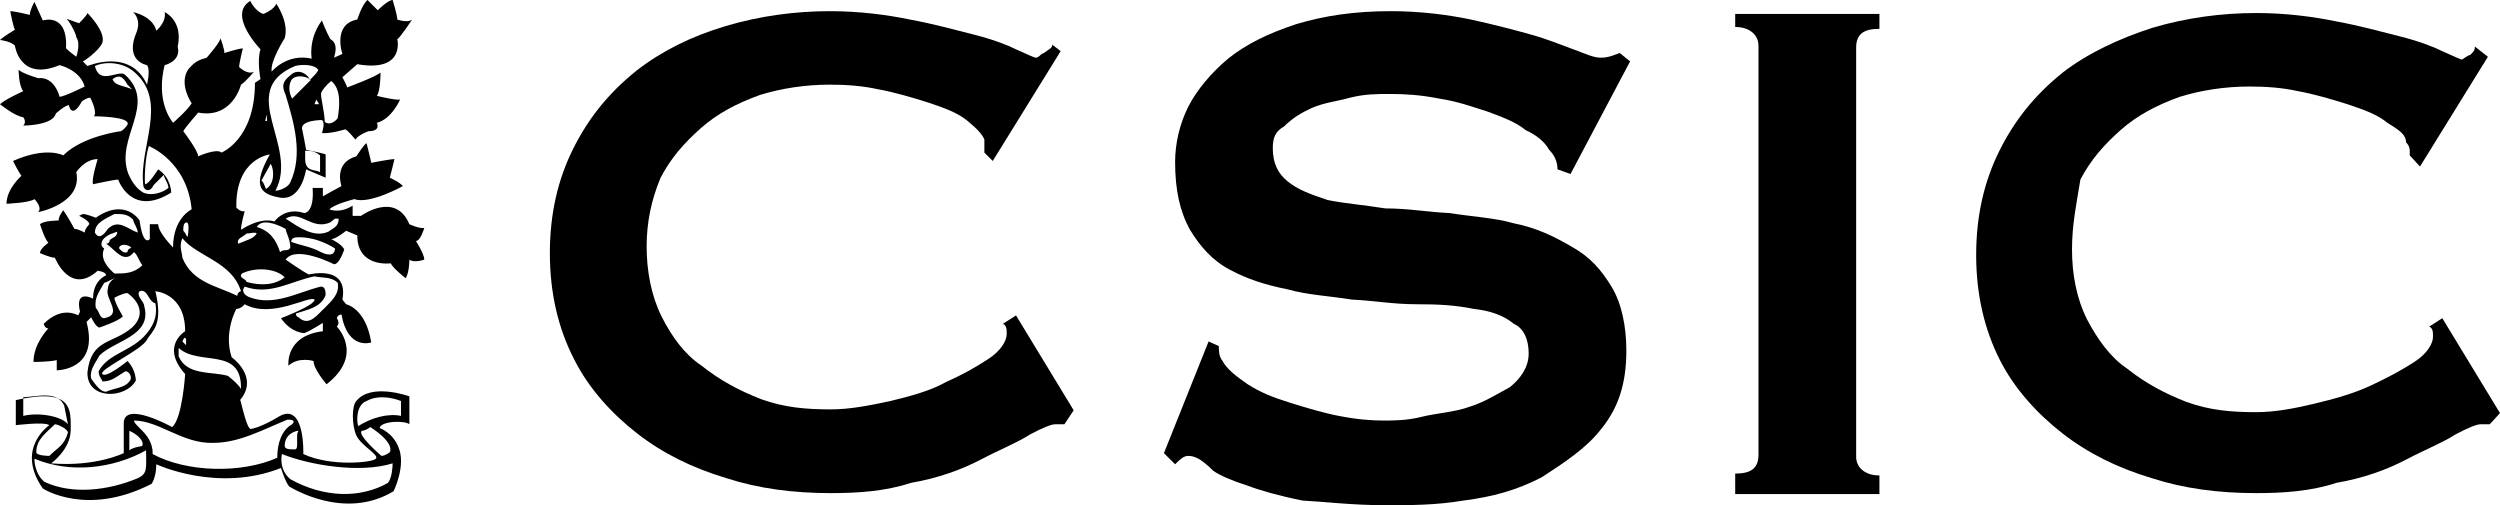 <?xml version="1.0" encoding="utf-8"?>
<!-- Generator: Adobe Illustrator 22.0.1, SVG Export Plug-In . SVG Version: 6.00 Build 0)  -->
<svg version="1.1" id="Capa_1" xmlns="http://www.w3.org/2000/svg" xmlns:xlink="http://www.w3.org/1999/xlink" x="0px" y="0px"
	 viewBox="0 0 268.7 54.3" style="enable-background:new 0 0 268.7 54.3;" xml:space="preserve">
<style type="text/css">
	.st0{display:none;fill:#6D6969;}
</style>
<rect x="-33" y="4.6" class="st0" width="217" height="67.3"/>
<g id="Symbols">
	<g id="Header-Transparent-_x2F_-Normal" transform="translate(-1355, -90)">
		<g id="logo-csic-white" transform="translate(1355, 90)">
			<g id="Group-3">
				<path id="Fill-1" d="M26.9,46.1c0,0,0.9,0,3.2-1.4c2.7-1.4,2.5,4.1,2.5,4.1c3,1.4,7.5,0.9,7.8,0.5c0.4-0.4-1.6-1.4-2.1-2.5
					s-0.5-3.2,0-3.7c1.6-2,5.7-0.5,5.7-0.5c0,0.5,0,3,0,3c-0.4-0.4-3-0.4-3.2,0.4c0,0,1.4,0.5,2,2c0.9,2-0.5,4.8-0.5,4.8
					c-5.3,3.2-11-0.4-11.2-0.5c-0.4-0.4-0.9-2-0.9-2c-6.8,2.7-13.4-0.4-13.4-0.4c0,1.4-0.5,2.1-0.5,2.1c-7,3.6-11.7,0.5-11.7,0.5
					c-3-4.3,0.7-6.8,0.7-6.8c-0.5-0.4-3.6,0-3.6,0V43c6.2-1.4,5.9,1.1,5.9,3.2c0,2.1-2.1,3.6-2.1,3.6c4.8,0.4,7.8-1.1,7.8-1.1
					s0-0.5,0-3.2c0-2.5,5.2,0.4,5.2,0.4c1.1-0.9,1.4-5.7,1.4-5.7c-2.7-3,0-4.6,0-4.6c0-4.1-3.2-4.3-3.2-4.3c0.9,3.7-0.4,4.3-0.9,5.2
					c-0.5,1.1-5.2,3.2-4.8,3.7s2.7-1.4,2.7-1.4c0.9,0.9,0.9,2.1,0.9,2.1c-1.1,2-5.3,2.1-5.2-0.9c0.4-3.6,2.7-3,4.8-4.8
					c2.1-2-0.5-3.7-0.5-3.7c-0.5,0-1.4,0.5-1.4,0.5c0,0.5,0.9,2,0.9,2c-0.4,0.5-2.5,1.2-2.5,1.2c-0.4,0-0.9-1.1-0.9-1.1l-0.5,0.5
					c1.4,5.2-3.2,5.2-3.2,5.2v-1.1c-0.7,0.2-2.5,0.2-2.5,0.2c0-2,1.6-3.6,1.6-3.6c-0.4,0-0.5-0.5-0.5-0.5c2-2,3.7-0.9,3.7-0.9
					l0.2-0.4C8,31,10,32.1,10,32.1c0-2,1.4-2.5,1.4-2.5c0-0.4-0.9-0.5-0.9-0.5c-3,2.7-4.6-1.4-4.6-1.4c-0.5,0-1.6-0.5-1.6-0.5
					c0-0.5,0.9-1.1,0.9-1.1c-0.4-0.4-0.9-2-0.9-2c0.4-0.4,2-0.4,2-0.4c0-0.5,0.5-1.1,0.5-1.1c0.5,0.7,1.2,2,1.2,2
					c0.4,0,1.1,0.4,1.1,0.4c0-0.4,0.5-0.9,0.5-0.9c0-0.4-1.1-0.9-1.1-0.9L8.9,23c0.4,0,1.4,0.4,1.4,0.4c3.2-2.2,4.7,0.3,4.7,0.3
					c0.4,2.9,1.1,2,1.1,2c0-0.4,0-1.6,0-1.6H17c0,0.9,1.6,2.5,1.6,2.5c0-3.2,2-4.1,2-4.1c-0.5-5.2-4.6-6.8-4.6-6.8
					c-0.4,1.1-0.5,3.7-0.4,4.1c0.4,0,1.4-1.6,1.4-1.6c1.4,0.9,1.4,2.5,1.4,2.5c-4.3,2.7-5.7-1.4-5.7-1.4c-0.4,0-2.7,0.5-2.7,0.5
					c-0.2-0.5,0.5-2.7,0.5-2.7c-1.4,0-2.3,1.4-2.3,1.4c0.7,3.4-4.1,4.3-4.1,4.3c0.5-0.5-0.4-1.4-0.4-1.4c-0.5,0.4-3,0.5-3,0.5
					c0-1.6,1.6-3,1.6-3c-0.3-0.4-0.9-1.6-0.9-1.6c3.6-1.6,5.4-0.6,5.4-0.6c2.1-2.1,6.2-2.6,6.2-2.6c0.4-0.2,0.7-0.7,0.7-0.7
					c0.4-0.9-3.6-0.9-3.6-0.9c0.4-0.5-0.4-2-0.4-2c-0.4,0-0.9,0.4-0.9,0.4c-1.1,2-1.4,0.4-1.4,0.4C7,11.3,6,12.2,6,12.2
					c-0.3,1.3-3.5,1.3-3.5,1.3c0.4-0.4,0-0.9,0-0.9C1.6,12.5,0,11.2,0,11.2c0.5-0.5,2.5-1.4,2.5-1.4C2,9.2,2,7.5,2,7.5
					c0.4,0.4,2.1,0.9,2.1,0.9c1.8-0.2,2.3,2,2.3,2c0.5,0,2.7-1.1,2.7-1.1C8.6,7.5,6.4,7,6.4,7C2.1,8.8,1.6,4.9,1.6,4.9
					C1.1,4.4,0,4.3,0,4.3c0.4-0.4,1.6-1.1,1.6-1.1c-0.2-0.4-0.5-2-0.5-2c0.5,0,2.1,0.4,2.1,0.4c0-0.5,0.5-1.4,0.5-1.4l0.9,2
					c0,0,2.7-0.9,2.5,3c0,0,0.4,0.4,1.1,0.9c0,0,0.5-1.4,0-2.1c0-0.4-0.9-2-1.1-2c0,0,1.1,0.4,1.4,0.5c0,0,0.9-0.9,0.9-1.1
					c0,0,2,2,1.6,3.2c-0.4,0.9-2,2-2.1,2l0.5,0.5c0,0,4.6-2,6.4,2c0,0,0.4-1.6,0-2.1c0,0-2.5-0.4-1.1-3.6c0.5-1.4-0.4-2.1-0.4-2.1
					s2.1,0.4,2.5,2c0,0,1.1-0.9,0.9-2c0,0,2,0.9,1.4,3.7c0.4,1.6-1.4,2-1.4,2s-1.1,3.6,0.9,6.2c0,0,1.6-1.4,2-2.1c0,0-1.4-2-0.4-3.6
					c1.1-1.4,2-1.1,2.1-1.4c0,0,1.4-1.6,1.4-2c0,0,0.5,1.4,0.4,1.6c0,0,1.6-0.5,2-0.5c0,0-0.4,1.6-0.4,2c0,0,0.9,0.9,1.6,0.5
					c0,0-0.9,1.1-1.4,1.4c0,0-0.9,3.7-4.6,3c0,0-1.4,1.6-1.6,2c0,0,1.6,2.1,1.6,2.7c0,0,2-0.9,2.5-0.4c0,0,3.6-1.4,3.6-7.5L28,8.5
					c0,0-0.4-2,0-3.2c0,0-3.6-3.7-1.1-5.2c0,0,0.5,1.1,1.4,1.4c0,0,1.1-0.4,1.4-1.1c0,0,1.4,2,0.9,3.7c0,0-1.6,2.5-1.4,3.6
					c0,0,1.6-2,4.3-1.4c0,0-0.4-2.1,1.1-4.1c0,0,0.4,1.1,0.9,2c0.9,0.5,0.5,1.6,0.4,2l0.9-0.4c0,0-1.1-3.2,1.6-3.7
					c0,0,0.5-1.6,1.1-2.1l1.1,1.1c0,0,1.1-1.1,1.6-1.1c0,0,0.5,1.6,0.5,2.1c0,0,1.1,0.4,1.6,0c0,0-1.4,2.1-1.6,2.1
					c0,0,0.9,3.6-4.3,2.7l-1.6,1.4c0,0,0.5,0.9,0.5,1.1c0,0,3-1.1,3.6-1.6c0,0,0,2-0.4,2.5c0,0,2,0.5,2.5,0.4c0,0-0.9,2.1-2.5,2.5
					c0,0,0.5,0.9-0.9,0.9c0,0-1.1,0.4-1.4,0.9c0,0-0.9-1.1-1.1-1.1c0,0-1.6,0.5-2.5,0.4c0,0,0.4-1.1,0-1.4l-0.4-0.4l0.4,0.4
					c0,0-2.5,0-2.1,1.1c0,0,0.4,2,0.4,2.1c0,0,2,0.4,2.1,0.5v2.5l-2.1-0.9c0,0-0.5,3.6-3,3c-2.1-0.4-2.7-1.4-0.9-4.6
					c0,0-3.7,0.4-3.6,5.7c0,0,0.4,0.5,0.9,0.4c0,0-0.4,1.4-0.4,2c0,0,2-1.4,3.6-0.9c0,0,1.1-1.6,3.2-0.9c0,0,1.1,0,0.9-2.7h1.1v0.9
					c0,0,1.6-0.9,2-1.1c0,0-0.9-2.5,1.6-3.2c0,0,0.9-1.4,1.1-1.4c0,0,0.5,2,0.5,2.1c0,0,2-0.4,2.5-0.4c0,0-0.4,1.6-0.5,2
					c0,0,1.1,0.5,1.4,0.9c0,0-3.6,2-5.2,1.4c0,0-2.1,0.5-2.7,1.1c0,0,1.1,0.5,2.5-0.4v1.1h0.9c0,0,3.7-2.7,5.2,0.9
					c0,0,1.1,0.5,1.6,0.4c0,0-0.4,1.4-0.9,1.4c0,0,0.9,1.4,0.9,2c0,0-1.1,0.4-1.6,0c0,0,0,1.4-0.4,2c0,0-1.4-1.1-1.6-1.6
					c0,0-3.6,0.5-3.6-3l-1.2-0.5c0,0-1.1,0.9-1.6,0.9c0,0,1.1,0.5,1.4,1.1c0,0-0.5,1.6-1.1,1.6c0,0-4.1-2.1-5.2-0.5
					c0,0,2,1.4,2.5,1.6c0,0,4.3-1.1,3.6,2.7l0.4,0.5c0,0,2.1,0.4,2.7,4.1c0,0-2.5,0.9-3.2-3c0,0-0.4,0-0.5,0.4c0,0,0.4,0.5,0,0.9
					c0,0,3,3-1.1,6.2c0,0-1.4-1.6-1.4-2.5c0,0-1.6-0.5-2.7,0.5c0,0-0.4-3.2,3.7-3.7v-0.9c0,0-1.4,0.9-2,1.1c0,0-1.4,0-2.5-1.6
					c0,0,3.7-1.4,3.6-2c-0.5-0.5-4.6,2.1-7.5,0.5c0,0-0.4,0.5-0.9,0.5c0,0-1.4,2.5-0.5,5.2c0,0,3,2.1,0.9,4.6
					C25.8,42.6,26.4,45.8,26.9,46.1z M10.2,7.1c0.5,2.1,2.5,0.4,3.2,0.9c3.6,3.2-1.1,6.8,0.4,10.7c0.4,0.9,0.9,1.6,1.6,2
					c0.9,0.4,2.1,0,2.7-0.5c0-0.5-0.4-0.9-0.5-1.4c-0.5,0.5-0.9,0.9-1.1,1.1c-0.4,0.9-1.1,0.5-1.1,0c-0.5-4.1,2.7-8.9-0.9-12.1
					C13.2,6.6,11.2,6.6,10.2,7.1z M31.7,7.1c-6.4,2.7,0.5,8.6-2.1,13.4c0.5,0,1.4-0.4,1.6-0.9c1.4-3,0.4-6.4-0.5-9.4
					c-0.4-0.9-0.4-1.4,0.5-2.1c0.9-0.9,2,0,2.1,0.5c0.4-0.4,0.9-0.9,0.9-1.1C33.8,6.9,32.4,6.9,31.7,7.1z M31.4,8.5
					C31,9,31,9.9,31.4,10.6c0.5-0.5,1.4-1.4,2-2C33,8.2,31.9,8,31.4,8.5z M12.1,8.5c0.2,0.7,1.2,0.7,2.1,1.1l-0.5-0.5
					C13.2,8.2,12.8,8,12.1,8.5z M35.6,8.7c-0.5,0.4-1.1,1.1-1.1,1.4c0,0.5,0.4,2.1,0.4,3c0.5,0.4,1.1,0,1.4-0.4
					C36.5,11.4,36.7,9.6,35.6,8.7z M34,10.7l-0.2,0.5c0.4,0,0.4,0,0.5,0L34,10.7z M28.7,13v-0.7L28.5,13H28.7z M32.8,16.2v0.9
					c0,1.4,1.1,1.1,1.6,1.4v-1.8C33.8,16.2,33.3,16.2,32.8,16.2z M28.1,19.4c0.4,0.4,0.4,0.9,0.5,0.9c0.9-0.5,0.9-2,0.5-2.7
					C29,17.8,28.5,18.7,28.1,19.4z M12.3,23c-0.9,0.5-2.1,0.9-2.1,2c0.5,0.9,1.1,0,1.4-0.4c1.1-1.1,2.1,0,3.2,0.4
					c0-0.5-0.4-0.9-0.5-1.4C13.7,23,13.2,23,12.3,23z M35.5,23.9c-2,0.9-3.2-1.4-4.8-0.4c1.4,0.9,3,2.1,4.6,1.4
					c0.5-0.4,1.1-0.5,1.1-1.4H36L35.5,23.9z M20.1,23.9c-0.4,0-0.4,0.5-0.4,0.9c0.4,0.4,0.4,0.9,0.5,0.5
					C20.3,24.6,20.3,24,20.1,23.9z M27.6,24.4c1.4,0.4,2.1,1.4,2.5,2.7c0.4-0.4,0.9,0,1.1-0.5c0-0.9-0.4-1.4-0.5-2
					C29.6,24,28.1,23.5,27.6,24.4z M26.5,25.1c-0.4,0.4-1.1,0.5-0.9,1.1c0.9-0.4,1.6-0.5,2-1.1C27.4,24.9,26.9,25.1,26.5,25.1z
					 M11.2,25.6c-0.4,0.4-0.4,0.9,0,1.1c-0.5,1.1,0.4,2.1,1.1,2.7c1.1,0,2.1,0,3-0.9c-0.4-0.5-0.5-1.1-0.9-1.4
					c-1.1,1.4-2.1-0.4-3-0.9c0.4,0,0.4-0.4,0.4-0.4c0.3-0.3,0.8-0.3,0.8-0.9C12.1,25.1,11.8,25.1,11.2,25.6z M32.2,25.5
					c-0.4,0-0.9,0-0.9,0.5c1.1,0.4,2.1,0.5,3.2,1.1c0.6,0.3,1.5,0.5,1.5-0.4C34.9,26,33.5,25.5,32.2,25.5z M19.6,25.6
					c-0.4,0.9,0,1.6,0,2.1c1.1,2.7,3.7,3,5.9,4.1c0,0,0-0.4,0.4-0.5C24.9,28.1,21.2,27.6,19.6,25.6z M12.8,26.7
					c0.4,0.4,0.5,0.5,0.9,0.4c0-0.4,0.4-0.4,0.4-0.5C13.7,26.2,12.8,26.2,12.8,26.7z M26,29.4c-0.4,0.5,0.4,0.5,0.5,0.9
					c1.4,0.4,3,0.4,4.1-0.5C29.6,28.8,27.4,28.7,26,29.4z M33.8,29.7c-2.5,0.5-4.8,2.1-7.5,1.1c-0.4,0.5,0,0.9,0.4,1.1
					c2.7,1.1,5.3-0.5,7.8-1.1c0.4,0,0.5,0.4,0.5,0.9c-0.5,1.4-2.1,1.6-3.2,2c0,0.4,0.4,0.4,0.4,0.5c1.1,0.9,2-0.5,2.7-1.1
					c0.9-0.9,1.6-1.6,1.4-2.7C35.6,29.7,34.6,29.9,33.8,29.7z M11.2,30.4c-0.5,0.9-1.1,1.6-0.9,2.7c0.4,0.4,0.4,1.1,0.9,1.1
					c2.1-0.4,0-2.1,0.4-3.2c0-0.5,0.5-1.1,0.9-1.1C12.1,29.9,11.6,30.3,11.2,30.4z M15,31.3c-0.4,0.5,0.5,1.1,0.5,1.6
					c0.9,3.2-3.2,3.7-4.8,5.3c-0.5,0.9-1.1,1.6-0.9,2.5c0.4,0.5,0.9,1.4,1.6,1.4c0.9-0.4,2-0.4,2.5-1.1c0.4-0.4,0-1.1-0.4-1.1
					C12.6,40.4,12.1,41,11,41c0-0.2-0.4-0.5-0.4-1.1c1.1-2,3.6-2.1,5.2-4.1c0.9-1.1,1.1-2.1,0.9-3.2C15.9,32.4,15.9,31,15,31.3z
					 M19.8,36.3l-0.2,0.4l0.4,0.4v-0.7L19.8,36.3L19.8,36.3z M19.2,37.4v0.9c0.9,2.1,3.6,1.6,5.3,2.1c0.5,0.4,1.1,0.9,1.4,1.4
					C26,37.2,21.4,39.4,19.2,37.4z M2.5,42.7c0,0.5,0,1.4,0,2c1.6-0.4,4.1,0,4.8,0.9l-0.4-2C6.2,42,4.1,42.6,2.5,42.7z M39.4,43.1
					c-1.1,0.4-1.1,2.1-0.9,2.7c1.4-0.9,3.2-1.4,4.6-1.1c0,0,0-1.1,0-1.6C43.1,43.1,41,42.2,39.4,43.1z M14.4,45.2
					c0,0.4,1.1,1.1,1.6,2c0.5,0.9,0.4,1.6,0.4,1.6c3.7,2,9.6,2.1,13.4,0.4c0-1.6,0.5-3,1.6-3.6c0.4-0.4,0-0.5-0.5-0.5
					c-2.7,1.1-5.2,2.5-8,2.5C19.6,47.7,17.1,45.2,14.4,45.2z M5.9,45.6c-0.9,0.9-2,1.6-2,3C3.9,49,5.3,49,5.3,49
					c0.9-0.9,1.6-1.1,2-2.5C7.3,46.1,6.2,45.6,5.9,45.6z M13.9,46.3v2.1c0.5-0.4,1.4-0.4,1.4-0.5C15.5,47.4,14.8,46.7,13.9,46.3z
					 M30.6,47.9c0,0.4,0.5,0.4,1.1,0.4c0.5,0,0-1.6,0.4-2C31.7,46.3,30.6,46.7,30.6,47.9z M3.7,49.3c0,0.9,0.4,2,1.1,2.5
					c3,1.4,6.9,0.9,10-0.4c1.1-0.5,0.9-1.1,0.9-3C12.1,50.4,7.5,50.9,3.7,49.3z M30.3,48.8c0,0-0.4,1.6,0.9,2.7
					c3.6,2,7.5,2.1,10.5,0.4c0.4-0.5,0.5-1.6,0.5-2.1C38.7,50.9,33.3,50,30.3,48.8z M41,49c0.4,0,0.9-0.4,0.9-0.4
					c0.5-1.1-2.1-2.7-2.1-2.7s-0.5,0.4-0.9,0.4C38.3,46.7,41,49,41,49z"/>
			</g>
			<path id="Fill-4" d="M114.4,45.6c-0.4,0-0.4,0-0.5,0c-0.4,0-0.4,0-0.5,0c-0.4,0-1.4,0.4-2.7,1.1c-1.4,0.9-3.2,1.6-5.3,2.7
				c-2.1,1.1-4.6,2-7.5,2.5c-2.7,0.9-5.7,1.1-8.6,1.1c-4.1,0-7.8-0.5-11.2-1.6c-3.7-1.1-6.9-2.7-9.6-4.8s-5.2-4.8-6.8-8
				c-1.7-3.3-2.6-7.1-2.6-11.4s0.9-8,2.5-11.2s3.7-5.9,6.8-8.4c2.7-2.1,5.9-3.7,9.6-4.8s7.5-1.6,11.2-1.6c3.2,0,6.2,0.4,8.6,0.9
				c2.7,0.5,4.8,1.1,6.8,1.6s3.6,1.1,4.6,1.6c1.1,0.5,2,0.9,2.1,0.9c0.4,0,0.5-0.4,0.9-0.5c0.5-0.4,0.9-0.5,0.9-0.9l0.9,0.7
				l-7.3,11.8l-0.9-0.9c0-0.4,0-0.4,0-0.5c0-0.1,0-0.5,0-0.9c-0.2-0.5-0.7-1.1-1.8-2c-1.1-0.9-2.5-1.4-4.3-2
				c-1.6-0.5-3.6-1.1-5.3-1.4c-1.8-0.4-3.6-0.5-5.2-0.5c-2.7,0-5.2,0.4-7.5,1.1c-2.5,0.9-4.6,2-6.4,3.6S72.1,17,71,19.1
				c-1,2.4-1.5,4.8-1.5,7.4s0.5,5.3,1.6,7.5c1.1,2.2,2.5,4.1,4.3,5.3c2,1.6,4.1,2.7,6.4,3.6c2.5,0.9,4.8,1.1,7.5,1.1
				c2,0,4.1-0.4,6.4-0.9c2.1-0.5,4.3-1.1,5.9-2c2-0.9,3.2-1.6,4.6-2.5s2-2,2-2.7c0-0.5,0-0.9-0.4-1.1l1.4-0.9l6.2,10.2L114.4,45.6z"
				/>
			<path id="Fill-6" d="M129.9,36.7l1.1,0.5c0,0.5,0,1.1,0.4,1.6c0.5,0.9,1.4,1.6,2.7,2.5c1.4,0.9,2.7,1.4,4.6,2
				c1.6,0.5,3.6,1.1,5.2,1.4c2,0.4,3.6,0.5,4.8,0.5c1.1,0,2.5,0,4.1-0.4c1.6-0.4,3.6-0.5,5.2-1.1c1.6-0.5,3-1.4,4.3-2.1
				c1.1-0.9,2-2.1,2-3.6s-0.5-2.7-1.6-3.2c-1.1-0.9-2.5-1.4-4.3-1.6c-2-0.4-3.7-0.5-6.2-0.5s-4.6-0.4-6.9-0.5
				c-2.5-0.4-4.8-0.5-6.9-1.1c-2.5-0.5-4.3-1.1-6.2-2.1s-3.2-2.5-4.3-4.3c-1.1-2-1.6-4.3-1.6-7.3c0-2,0.5-4.1,1.4-5.9
				c0.9-1.8,2.5-3.7,4.3-5.2c2-1.6,4.3-2.7,7.3-3.7c3-0.9,6.2-1.4,10.2-1.4c3.2,0,6.2,0.4,8.6,0.9c2.3,0.5,4.6,1.1,6.4,1.6
				c1.8,0.5,3.2,1.1,4.6,1.6c1.4,0.5,2.1,0.9,3,0.9s1.6-0.4,2-0.5l1.1,0.9l-6.4,12.1l-1.4-0.5c0-0.9-0.4-1.6-0.9-2.1
				c-0.5-0.9-1.4-1.6-2.5-2.1c-1.1-0.9-2.5-1.4-4.1-2c-1.6-0.5-3.2-1.1-5.2-1.4c-2-0.4-3.7-0.5-5.3-0.5c-1.4,0-2.7,0-4.3,0.4
				c-1.4,0.4-2.7,0.5-4.1,1.1c-1.1,0.5-2.1,1.1-3,2c-0.9,0.5-1.2,1.2-1.2,2.3c0,1.6,0.5,2.7,1.6,3.6s2.5,1.4,4.3,2
				c2,0.4,3.7,0.5,6.2,0.9c2.5,0,4.6,0.4,6.9,0.5c2.5,0.4,4.8,0.5,6.9,1.1c2.5,0.5,4.3,1.4,6.2,2.5c2,1.1,3.2,2.5,4.3,4.3
				c1.1,1.8,1.6,4.3,1.6,6.9c0,3.6-0.9,6.2-2.7,8.4c-1.6,2.1-4.1,3.7-6.4,5.2c-2.7,1.4-5.3,2.1-8.4,2.5c-3,0.5-5.7,0.5-8.4,0.5
				c-3.6,0-6.8-0.4-8.9-0.5c-2.5-0.5-4.6-1.1-5.9-1.6c-1.6-0.5-3-1.1-3.7-1.6c-1.4-1.4-2.1-1.6-2.7-1.6c-0.5,0-0.9,0.4-1.4,0.9
				l-1.2-1.2L129.9,36.7z"/>
			<path id="Fill-8" d="M186.5,50.9c1.6,0,2.5-0.5,2.5-2v-44c0-1.1-0.9-2-2.5-2V1.5H202v1.6c-1.6,0-2.5,0.5-2.5,2v44
				c0,1.1,0.9,2,2.5,2v2h-15.5V50.9z"/>
			<path id="Fill-10" d="M267.6,45.6c-0.4,0-0.4,0-0.5,0c-0.4,0-0.4,0-0.5,0c-0.4,0-1.4,0.4-2.7,1.1c-1.4,0.9-3.2,1.6-5.3,2.7
				c-2.1,1.1-4.6,2-7.5,2.5c-2.7,0.9-5.7,1.1-8.6,1.1c-4.1,0-7.8-0.5-11.2-1.6c-3.7-1.1-6.9-2.7-9.6-4.8c-2.7-2.1-5.2-4.8-6.8-8
				c-1.6-3.2-2.5-6.9-2.5-11.2s0.9-8,2.5-11.2s3.7-5.9,6.8-8.4c2.7-2.1,6.2-3.7,9.6-4.8c3.7-1.1,7.5-1.6,11.2-1.6
				c3.2,0,6.2,0.4,8.6,0.9c2.7,0.5,4.8,1.1,6.8,1.6c2,0.5,3.6,1.1,4.6,1.6c1.1,0.5,2,0.9,2.1,0.9s0.5-0.4,0.9-0.5
				c0.4-0.4,0.5-0.5,0.5-0.9l1.4,1.1l-7.3,11.8l-1.1-1.2c0-0.4,0-0.4,0-0.5c0-0.1,0-0.5-0.4-0.9c0-0.9-0.9-1.4-2-2.1
				c-1.1-0.9-2.5-1.4-4.3-2c-1.6-0.5-3.6-1.1-5.3-1.4c-1.8-0.4-3.6-0.5-5.2-0.5c-2.7,0-5.2,0.4-7.5,1.1c-2.5,0.9-4.6,2-6.4,3.6
				c-1.8,1.6-3.2,3.2-4.3,5.3c-0.4,2.5-0.9,4.8-0.9,7.5s0.5,5.3,1.6,7.5c1.1,2.1,2.5,4.1,4.3,5.3c2,1.6,4.1,2.7,6.4,3.6
				c2.5,0.9,4.8,1.1,7.5,1.1c2,0,4.1-0.4,6.2-0.9c2.1-0.5,4.3-1.1,6.2-2c1.9-0.9,3.2-1.6,4.6-2.5s2-2,2-2.7c0-0.5,0-0.9-0.4-1.1
				l1.4-0.9l6.2,10.2L267.6,45.6z"/>
		</g>
	</g>
</g>
</svg>
